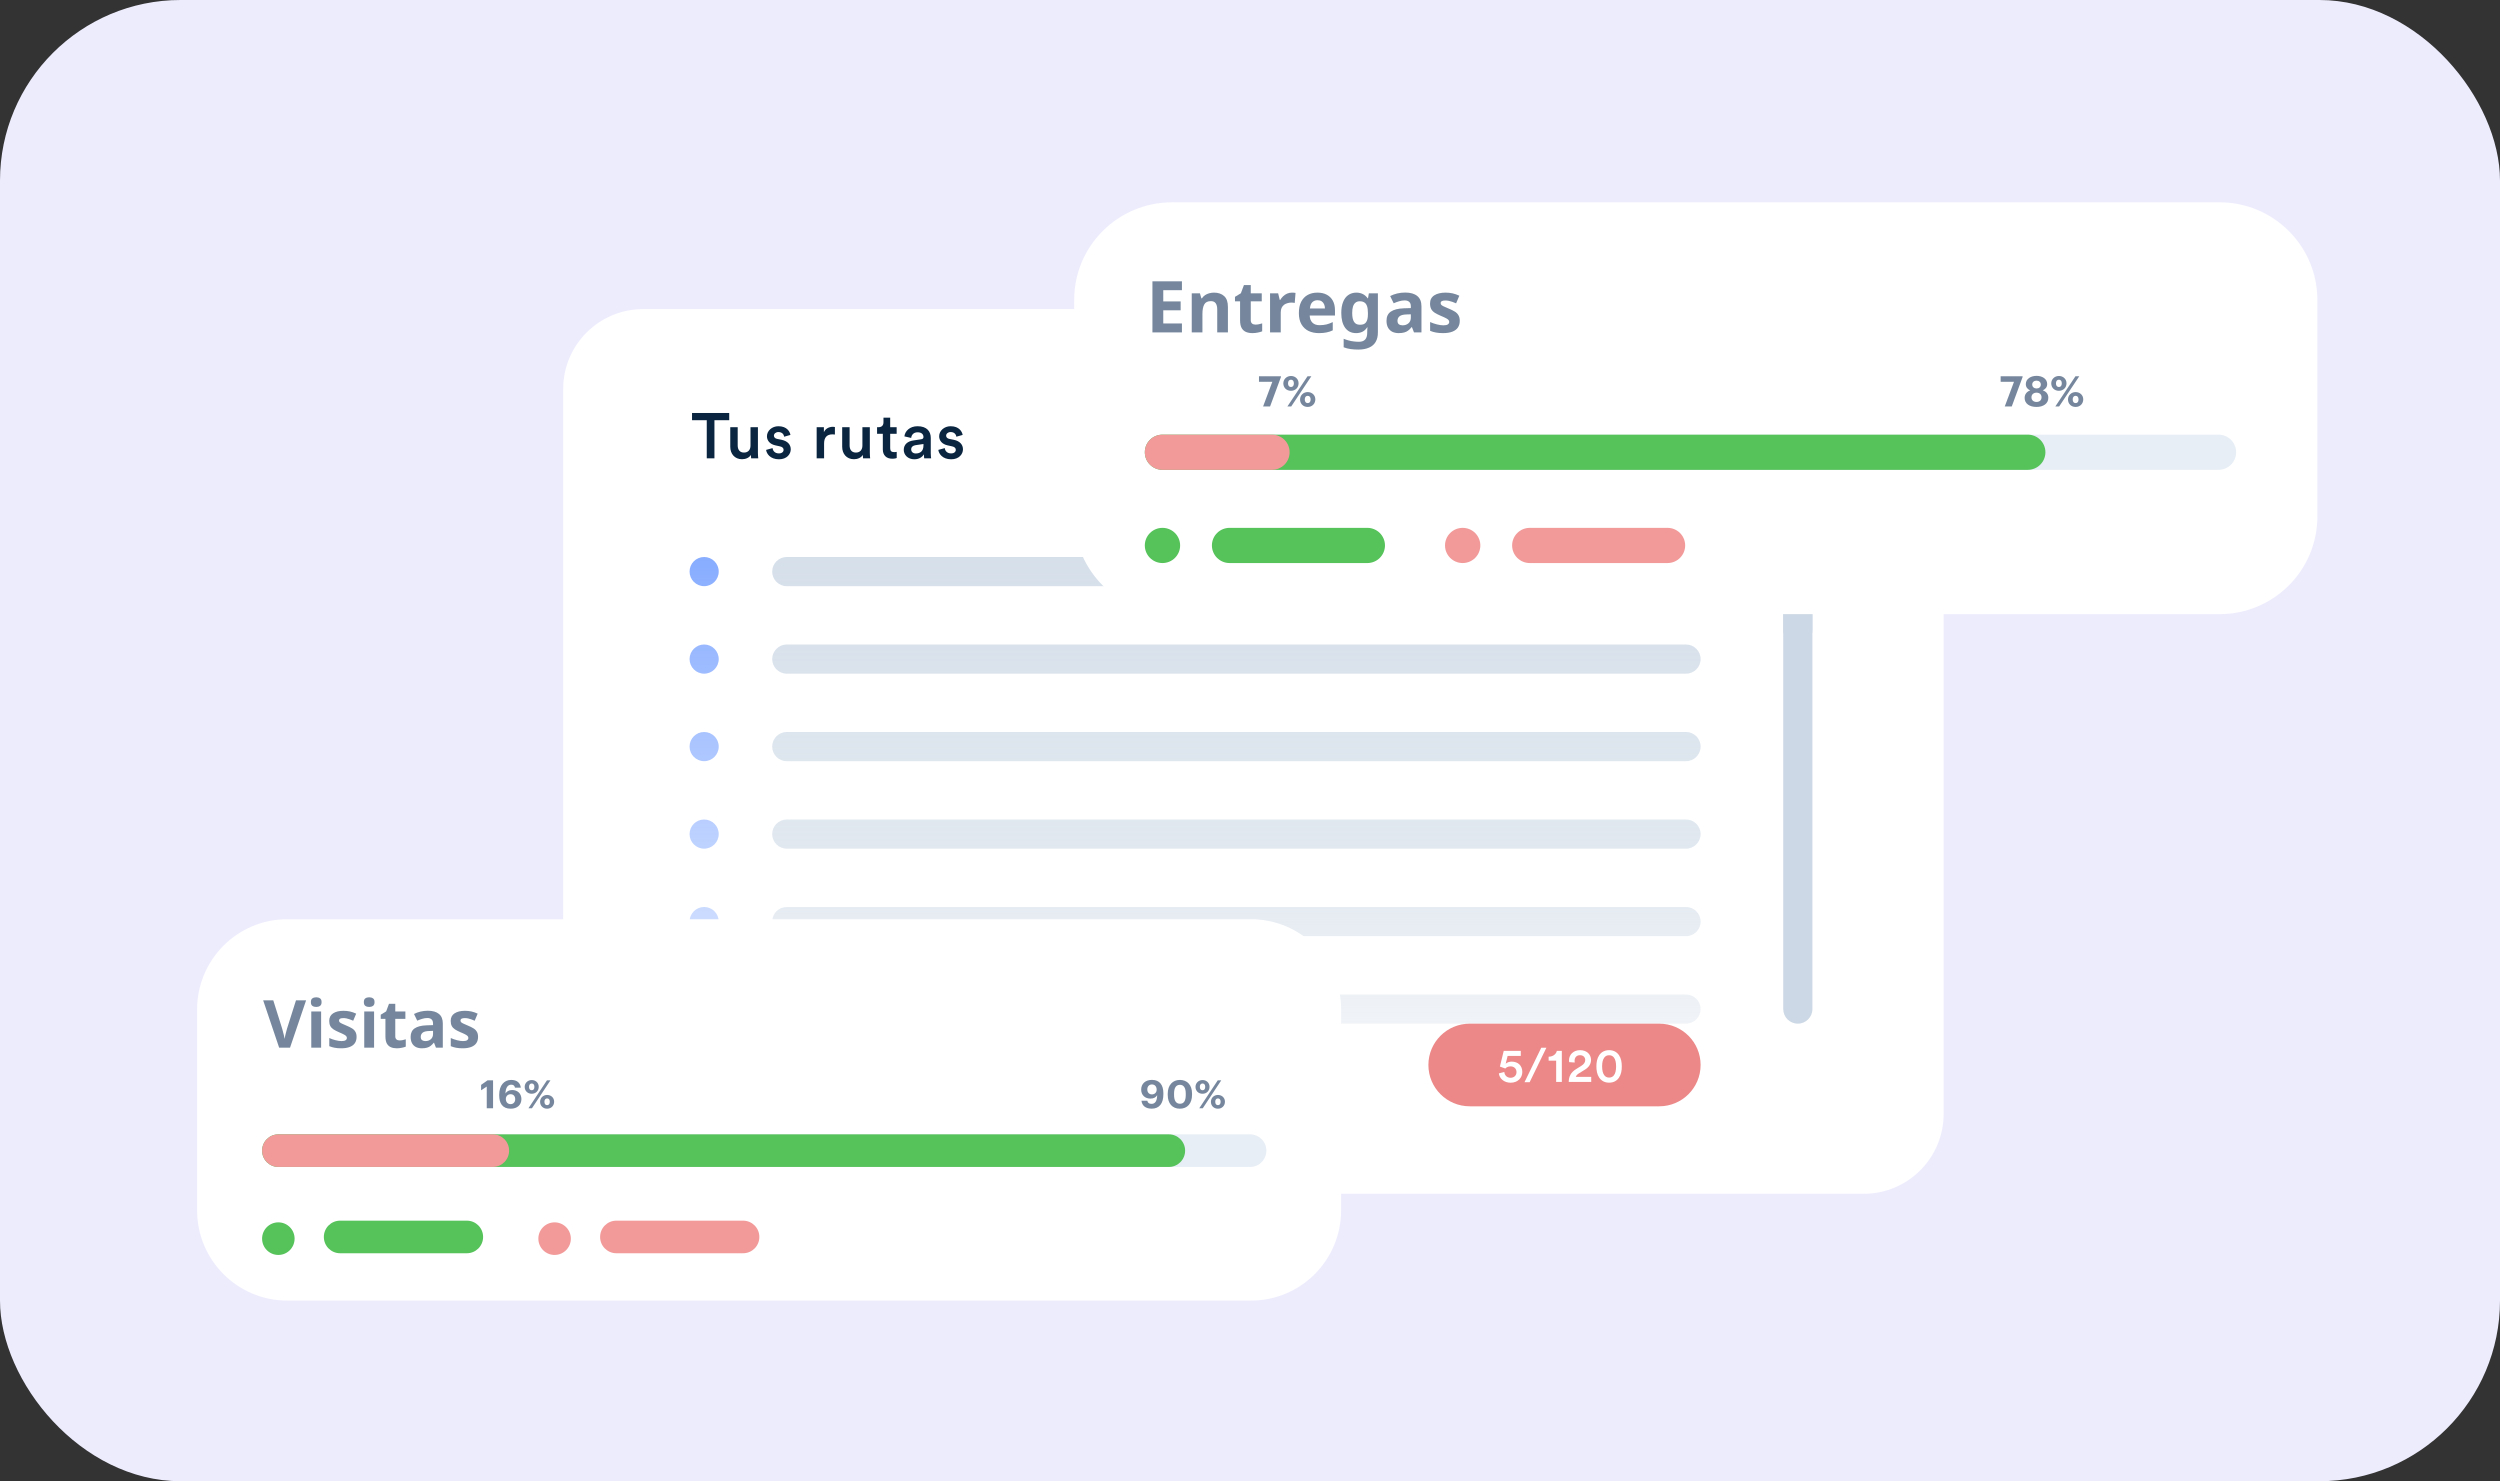 <svg width="346" height="205" viewBox="0 0 346 205" fill="none" xmlns="http://www.w3.org/2000/svg">
<rect x="0" y="0" width="346" height="205" fill="#333333" stroke="none"/>
<rect width="346" height="205" rx="25" fill="#EDECFD"/>
<path d="M77.944 53.843C77.944 47.732 82.902 42.778 89.018 42.778H257.926C264.042 42.778 269 47.732 269 53.843V154.157C269 160.268 264.042 165.222 257.926 165.222H89.018C82.902 165.222 77.944 160.268 77.944 154.157V53.843Z" fill="white"/>
<path d="M100.924 58.157V57.157H95.777V58.157H97.815V63.433H98.878V58.157H100.924Z" fill="#0A2540"/>
<path d="M103.922 62.955C103.922 63.132 103.94 63.336 103.957 63.433H104.941C104.923 63.274 104.896 62.999 104.896 62.645V59.122H103.869V61.672C103.869 62.238 103.559 62.636 102.965 62.636C102.345 62.636 102.097 62.185 102.097 61.654V59.122H101.069V61.84C101.069 62.796 101.672 63.557 102.699 63.557C103.204 63.557 103.709 63.345 103.922 62.955Z" fill="#0A2540"/>
<path d="M106.03 62.265C106.083 62.752 106.562 63.566 107.811 63.566C108.909 63.566 109.441 62.84 109.441 62.185C109.441 61.548 109.016 61.052 108.2 60.875L107.545 60.742C107.279 60.689 107.111 60.521 107.111 60.291C107.111 60.025 107.368 59.795 107.731 59.795C108.307 59.795 108.493 60.193 108.528 60.441L109.396 60.193C109.326 59.768 108.936 58.989 107.731 58.989C106.836 58.989 106.145 59.627 106.145 60.379C106.145 60.972 106.544 61.468 107.306 61.636L107.944 61.778C108.289 61.849 108.449 62.026 108.449 62.256C108.449 62.521 108.227 62.752 107.802 62.752C107.253 62.752 106.96 62.406 106.925 62.017L106.03 62.265Z" fill="#0A2540"/>
<path d="M115.551 59.096C115.507 59.087 115.401 59.069 115.276 59.069C114.71 59.069 114.231 59.343 114.027 59.812V59.122H113.026V63.433H114.054V61.379C114.054 60.574 114.417 60.114 115.214 60.114C115.321 60.114 115.436 60.122 115.551 60.14V59.096Z" fill="#0A2540"/>
<path d="M119.41 62.955C119.41 63.132 119.428 63.336 119.446 63.433H120.429C120.411 63.274 120.385 62.999 120.385 62.645V59.122H119.357V61.672C119.357 62.238 119.047 62.636 118.454 62.636C117.834 62.636 117.586 62.185 117.586 61.654V59.122H116.558V61.84C116.558 62.796 117.16 63.557 118.188 63.557C118.693 63.557 119.198 63.345 119.41 62.955Z" fill="#0A2540"/>
<path d="M123.202 57.803H122.272V58.449C122.272 58.83 122.068 59.122 121.607 59.122H121.386V60.034H122.183V62.203C122.183 63.008 122.679 63.486 123.477 63.486C123.849 63.486 124.043 63.415 124.105 63.389V62.539C124.061 62.548 123.893 62.574 123.751 62.574C123.37 62.574 123.202 62.415 123.202 62.034V60.034H124.097V59.122H123.202V57.803Z" fill="#0A2540"/>
<path d="M125.08 62.265C125.08 62.946 125.638 63.566 126.542 63.566C127.242 63.566 127.667 63.212 127.87 62.884C127.87 63.23 127.906 63.407 127.915 63.433H128.872C128.863 63.389 128.818 63.132 128.818 62.743V60.6C128.818 59.742 128.313 58.989 126.985 58.989C125.922 58.989 125.248 59.653 125.169 60.397L126.108 60.609C126.152 60.175 126.453 59.83 126.993 59.83C127.56 59.83 127.808 60.122 127.808 60.485C127.808 60.636 127.738 60.76 127.49 60.795L126.382 60.963C125.647 61.069 125.08 61.495 125.08 62.265ZM126.737 62.76C126.329 62.76 126.108 62.495 126.108 62.203C126.108 61.849 126.364 61.672 126.683 61.618L127.808 61.45V61.645C127.808 62.486 127.312 62.76 126.737 62.76Z" fill="#0A2540"/>
<path d="M129.864 62.265C129.917 62.752 130.396 63.566 131.645 63.566C132.743 63.566 133.275 62.84 133.275 62.185C133.275 61.548 132.85 61.052 132.035 60.875L131.379 60.742C131.113 60.689 130.945 60.521 130.945 60.291C130.945 60.025 131.202 59.795 131.565 59.795C132.141 59.795 132.327 60.193 132.362 60.441L133.231 60.193C133.16 59.768 132.77 58.989 131.565 58.989C130.67 58.989 129.979 59.627 129.979 60.379C129.979 60.972 130.378 61.468 131.14 61.636L131.778 61.778C132.123 61.849 132.283 62.026 132.283 62.256C132.283 62.521 132.061 62.752 131.636 62.752C131.087 62.752 130.794 62.406 130.759 62.017L129.864 62.265Z" fill="#0A2540"/>
<path d="M106.872 79.108C106.872 77.993 107.776 77.089 108.89 77.089H233.345C234.46 77.089 235.364 77.993 235.364 79.108C235.364 80.222 234.46 81.126 233.345 81.126H108.89C107.776 81.126 106.872 80.222 106.872 79.108Z" fill="url(#paint0_linear_2063_9650)"/>
<path d="M106.872 115.437C106.872 114.322 107.776 113.419 108.89 113.419H233.345C234.46 113.419 235.364 114.322 235.364 115.437C235.364 116.552 234.46 117.455 233.345 117.455H108.89C107.776 117.455 106.872 116.552 106.872 115.437Z" fill="url(#paint1_linear_2063_9650)"/>
<path d="M106.872 91.217C106.872 90.103 107.776 89.199 108.89 89.199H233.345C234.46 89.199 235.364 90.103 235.364 91.217C235.364 92.332 234.46 93.236 233.345 93.236H108.89C107.776 93.236 106.872 92.332 106.872 91.217Z" fill="url(#paint2_linear_2063_9650)"/>
<path d="M106.872 127.547C106.872 126.432 107.776 125.529 108.89 125.529H233.345C234.46 125.529 235.364 126.432 235.364 127.547C235.364 128.662 234.46 129.565 233.345 129.565H108.89C107.776 129.565 106.872 128.662 106.872 127.547Z" fill="url(#paint3_linear_2063_9650)"/>
<path d="M106.872 103.327C106.872 102.213 107.776 101.309 108.89 101.309H233.345C234.46 101.309 235.364 102.213 235.364 103.327C235.364 104.442 234.46 105.346 233.345 105.346H108.89C107.776 105.346 106.872 104.442 106.872 103.327Z" fill="url(#paint4_linear_2063_9650)"/>
<path d="M106.872 139.657C106.872 138.542 107.776 137.639 108.89 137.639H233.345C234.46 137.639 235.364 138.542 235.364 139.657C235.364 140.772 234.46 141.675 233.345 141.675H108.89C107.776 141.675 106.872 140.772 106.872 139.657Z" fill="url(#paint5_linear_2063_9650)"/>
<path d="M99.472 79.108C99.472 80.222 98.569 81.126 97.454 81.126C96.339 81.126 95.436 80.222 95.436 79.108C95.436 77.993 96.339 77.089 97.454 77.089C98.569 77.089 99.472 77.993 99.472 79.108Z" fill="url(#paint6_linear_2063_9650)"/>
<path d="M99.472 91.217C99.472 92.332 98.569 93.236 97.454 93.236C96.339 93.236 95.436 92.332 95.436 91.217C95.436 90.103 96.339 89.199 97.454 89.199C98.569 89.199 99.472 90.103 99.472 91.217Z" fill="url(#paint7_linear_2063_9650)"/>
<path d="M99.472 103.327C99.472 104.442 98.569 105.346 97.454 105.346C96.339 105.346 95.436 104.442 95.436 103.327C95.436 102.213 96.339 101.309 97.454 101.309C98.569 101.309 99.472 102.213 99.472 103.327Z" fill="url(#paint8_linear_2063_9650)"/>
<path d="M99.472 115.437C99.472 116.552 98.569 117.455 97.454 117.455C96.339 117.455 95.436 116.552 95.436 115.437C95.436 114.322 96.339 113.419 97.454 113.419C98.569 113.419 99.472 114.322 99.472 115.437Z" fill="url(#paint9_linear_2063_9650)"/>
<path d="M99.472 127.547C99.472 128.662 98.569 129.565 97.454 129.565C96.339 129.565 95.436 128.662 95.436 127.547C95.436 126.432 96.339 125.529 97.454 125.529C98.569 125.529 99.472 126.432 99.472 127.547Z" fill="url(#paint10_linear_2063_9650)"/>
<path d="M99.472 139.657C99.472 140.772 98.569 141.675 97.454 141.675C96.339 141.675 95.436 140.772 95.436 139.657C95.436 138.542 96.339 137.639 97.454 137.639C98.569 137.639 99.472 138.542 99.472 139.657Z" fill="url(#paint11_linear_2063_9650)"/>
<path d="M246.8 79.106C246.8 77.992 247.703 77.089 248.818 77.089C249.932 77.089 250.836 77.992 250.836 79.106V139.659C250.836 140.772 249.932 141.675 248.818 141.675C247.703 141.675 246.8 140.772 246.8 139.659V79.106Z" fill="#CCD8E5"/>
<path d="M246.8 79.106C246.8 77.992 247.703 77.089 248.818 77.089C249.932 77.089 250.836 77.992 250.836 79.106V87.182C250.836 88.296 249.932 89.199 248.818 89.199C247.703 89.199 246.8 88.296 246.8 87.182V79.106Z" fill="#CCD8E5"/>
<path d="M197.69 147.394C197.69 144.236 200.252 141.675 203.413 141.675H229.64C232.801 141.675 235.363 144.236 235.363 147.394C235.363 150.552 232.801 153.112 229.64 153.112H203.413C200.252 153.112 197.69 150.552 197.69 147.394Z" fill="#EC8888"/>
<path d="M207.446 148.554C207.499 149.231 208.137 149.849 209.067 149.849C210.064 149.849 210.688 149.172 210.688 148.362C210.688 147.459 210.07 146.928 209.213 146.928C208.908 146.928 208.575 147.034 208.389 147.226L208.655 146.138H210.476V145.44H208.117L207.585 147.611L208.336 147.884C208.489 147.711 208.748 147.585 209.054 147.585C209.492 147.585 209.884 147.85 209.884 148.382C209.884 148.86 209.519 149.165 209.067 149.165C208.569 149.165 208.23 148.82 208.197 148.362L207.446 148.554Z" fill="white"/>
<path d="M214.023 145.002H213.312L210.993 149.776H211.704L214.023 145.002Z" fill="white"/>
<path d="M216.156 149.743V145.44H215.465C215.372 145.892 214.947 146.237 214.329 146.25V146.795H215.372V149.743H216.156Z" fill="white"/>
<path d="M217.94 147.054C217.933 146.981 217.92 146.901 217.92 146.835C217.92 146.39 218.166 146.038 218.671 146.038C219.156 146.038 219.395 146.357 219.395 146.709C219.395 147.021 219.229 147.279 218.844 147.519L218.133 147.963C217.382 148.428 217.123 149.006 217.11 149.743H220.226V149.039H218.093C218.153 148.826 218.325 148.674 218.531 148.548L219.369 148.03C219.887 147.711 220.199 147.253 220.199 146.695C220.199 145.958 219.634 145.341 218.684 145.341C217.708 145.341 217.149 146.011 217.149 146.755C217.149 146.841 217.163 146.941 217.169 147.001L217.94 147.054Z" fill="white"/>
<path d="M221.733 147.592C221.733 147.047 221.826 146.629 222.039 146.363C222.185 146.171 222.391 146.045 222.703 146.045C223.015 146.045 223.215 146.171 223.368 146.363C223.574 146.629 223.667 147.047 223.667 147.592C223.667 148.136 223.574 148.554 223.368 148.82C223.215 149.012 223.015 149.138 222.703 149.138C222.391 149.138 222.185 149.012 222.039 148.82C221.833 148.554 221.733 148.136 221.733 147.592ZM220.942 147.592C220.942 148.162 221.036 148.7 221.328 149.138C221.607 149.557 222.059 149.842 222.703 149.842C223.348 149.842 223.793 149.557 224.072 149.138C224.364 148.7 224.457 148.162 224.457 147.592C224.457 147.021 224.364 146.483 224.072 146.045C223.793 145.626 223.348 145.341 222.703 145.341C222.059 145.341 221.607 145.626 221.328 146.045C221.036 146.483 220.942 147.021 220.942 147.592Z" fill="white"/>
<path d="M148.667 41.504C148.667 34.046 154.732 28 162.215 28H307.174C314.656 28 320.722 34.046 320.722 41.504V71.496C320.722 78.954 314.656 85 307.174 85H162.215C154.732 85 148.667 78.954 148.667 71.496V41.504Z" fill="white"/>
<path d="M167.729 75.49C167.729 74.145 168.824 73.055 170.173 73.055H189.236C190.586 73.055 191.68 74.145 191.68 75.49C191.68 76.836 190.586 77.926 189.236 77.926H170.173C168.824 77.926 167.729 76.836 167.729 75.49Z" fill="#55C25A"/>
<path d="M209.277 75.49C209.277 74.145 210.371 73.055 211.721 73.055H230.784C232.134 73.055 233.228 74.145 233.228 75.49C233.228 76.836 232.134 77.926 230.784 77.926H211.721C210.371 77.926 209.277 76.836 209.277 75.49Z" fill="#F29A9A"/>
<path d="M158.442 62.59C158.442 61.244 159.537 60.154 160.886 60.154H307.036C308.386 60.154 309.48 61.244 309.48 62.59C309.48 63.935 308.386 65.026 307.036 65.026H160.886C159.537 65.026 158.442 63.935 158.442 62.59Z" fill="#E7EEF5"/>
<path d="M158.442 62.59C158.442 61.244 159.537 60.154 160.886 60.154H280.641C281.991 60.154 283.085 61.244 283.085 62.59C283.085 63.935 281.991 65.026 280.641 65.026H160.886C159.537 65.026 158.442 63.935 158.442 62.59Z" fill="#55C25A"/>
<path d="M158.442 62.59C158.442 61.244 159.537 60.154 160.886 60.154H176.039C177.389 60.154 178.483 61.244 178.483 62.59C178.483 63.935 177.389 65.026 176.039 65.026H160.886C159.537 65.026 158.442 63.935 158.442 62.59Z" fill="#F29A9A"/>
<path d="M277.458 56.256H278.426L279.927 52.182V52.076H276.889V52.842H278.737L277.458 56.256Z" fill="#76879D"/>
<path d="M281.852 56.321C282.784 56.321 283.488 55.871 283.488 55.052C283.488 54.555 283.212 54.193 282.72 54.023C283.089 53.859 283.33 53.573 283.33 53.152C283.33 52.439 282.661 52.018 281.857 52.018C281.071 52.018 280.373 52.433 280.373 53.158C280.373 53.579 280.602 53.871 280.983 54.029C280.502 54.199 280.209 54.567 280.209 55.075C280.209 55.894 280.925 56.321 281.852 56.321ZM281.852 55.631C281.464 55.631 281.154 55.403 281.154 54.988C281.154 54.573 281.47 54.345 281.857 54.345C282.25 54.345 282.55 54.573 282.55 54.982C282.55 55.397 282.25 55.631 281.852 55.631ZM281.863 53.766C281.535 53.766 281.259 53.561 281.259 53.222C281.259 52.883 281.523 52.679 281.857 52.679C282.192 52.679 282.45 52.895 282.45 53.216C282.45 53.561 282.203 53.766 281.863 53.766Z" fill="#76879D"/>
<path d="M284.954 53.561C284.702 53.561 284.544 53.386 284.544 53.053C284.544 52.737 284.702 52.55 284.954 52.55C285.206 52.55 285.353 52.743 285.353 53.053C285.353 53.374 285.206 53.561 284.954 53.561ZM284.948 54.087C285.564 54.087 286.004 53.643 286.004 53.047C286.004 52.456 285.541 52.035 284.954 52.035C284.362 52.035 283.893 52.474 283.893 53.059C283.893 53.649 284.327 54.087 284.948 54.087ZM284.456 56.256H284.984L287.77 52.076H287.242L284.456 56.256ZM287.265 55.789C287.019 55.789 286.861 55.613 286.861 55.286C286.861 54.964 287.019 54.783 287.265 54.783C287.523 54.783 287.67 54.97 287.67 55.286C287.67 55.602 287.523 55.789 287.265 55.789ZM287.265 56.321C287.881 56.321 288.321 55.871 288.321 55.274C288.321 54.684 287.858 54.263 287.265 54.263C286.679 54.263 286.21 54.701 286.21 55.292C286.21 55.876 286.644 56.321 287.265 56.321Z" fill="#76879D"/>
<path d="M174.811 56.256H175.779L177.281 52.182V52.076H174.242V52.842H176.09L174.811 56.256Z" fill="#76879D"/>
<path d="M178.674 53.561C178.422 53.561 178.263 53.386 178.263 53.053C178.263 52.737 178.422 52.55 178.674 52.55C178.926 52.55 179.073 52.743 179.073 53.053C179.073 53.374 178.926 53.561 178.674 53.561ZM178.668 54.087C179.284 54.087 179.724 53.643 179.724 53.047C179.724 52.456 179.261 52.035 178.674 52.035C178.082 52.035 177.612 52.474 177.612 53.059C177.612 53.649 178.046 54.087 178.668 54.087ZM178.175 56.256H178.703L181.489 52.076H180.962L178.175 56.256ZM180.985 55.789C180.739 55.789 180.58 55.613 180.58 55.286C180.58 54.964 180.739 54.783 180.985 54.783C181.243 54.783 181.39 54.97 181.39 55.286C181.39 55.602 181.243 55.789 180.985 55.789ZM180.985 56.321C181.601 56.321 182.041 55.87 182.041 55.274C182.041 54.684 181.577 54.263 180.985 54.263C180.398 54.263 179.929 54.701 179.929 55.292C179.929 55.876 180.363 56.321 180.985 56.321Z" fill="#76879D"/>
<path d="M163.33 75.49C163.33 76.836 162.236 77.926 160.886 77.926C159.537 77.926 158.442 76.836 158.442 75.49C158.442 74.145 159.537 73.055 160.886 73.055C162.236 73.055 163.33 74.145 163.33 75.49Z" fill="#55C25A"/>
<path d="M204.878 75.49C204.878 76.836 203.784 77.926 202.434 77.926C201.084 77.926 199.99 76.836 199.99 75.49C199.99 74.145 201.084 73.055 202.434 73.055C203.784 73.055 204.878 74.145 204.878 75.49Z" fill="#F29A9A"/>
<path d="M163.58 46.005H159.496V38.934H163.58V40.162H160.996V41.717H163.401V42.945H160.996V44.767H163.58V46.005Z" fill="#76879D"/>
<path d="M168.017 40.499C168.599 40.499 169.066 40.657 169.417 40.974C169.769 41.285 169.944 41.786 169.944 42.48V46.005H168.464V42.846C168.464 42.456 168.394 42.166 168.255 41.974C168.116 41.776 167.894 41.677 167.589 41.677C167.139 41.677 166.831 41.833 166.665 42.143C166.5 42.447 166.417 42.886 166.417 43.46V46.005H164.937V40.598H166.069L166.268 41.291H166.347C166.467 41.106 166.612 40.958 166.785 40.846C166.957 40.727 167.149 40.641 167.361 40.588C167.573 40.529 167.791 40.499 168.017 40.499Z" fill="#76879D"/>
<path d="M173.752 44.925C173.917 44.925 174.076 44.909 174.228 44.876C174.381 44.843 174.533 44.803 174.686 44.757V45.856C174.527 45.922 174.328 45.978 174.089 46.025C173.858 46.077 173.603 46.104 173.324 46.104C173 46.104 172.708 46.051 172.45 45.945C172.198 45.84 171.996 45.658 171.844 45.401C171.698 45.137 171.625 44.774 171.625 44.312V41.707H170.92V41.083L171.735 40.588L172.162 39.449H173.106V40.598H174.626V41.707H173.106V44.312C173.106 44.516 173.165 44.671 173.285 44.777C173.404 44.876 173.559 44.925 173.752 44.925Z" fill="#76879D"/>
<path d="M178.805 40.499C178.878 40.499 178.964 40.502 179.063 40.509C179.162 40.516 179.242 40.525 179.301 40.539L179.192 41.925C179.146 41.912 179.076 41.902 178.984 41.895C178.897 41.882 178.821 41.875 178.755 41.875C178.563 41.875 178.377 41.902 178.199 41.955C178.02 42.001 177.858 42.077 177.712 42.182C177.573 42.288 177.46 42.43 177.374 42.608C177.294 42.78 177.255 42.994 177.255 43.252V46.005H175.774V40.598H176.897L177.116 41.509H177.185C177.291 41.324 177.424 41.156 177.583 41.004C177.742 40.852 177.924 40.73 178.129 40.638C178.341 40.545 178.566 40.499 178.805 40.499Z" fill="#76879D"/>
<path d="M182.328 40.499C182.831 40.499 183.261 40.595 183.619 40.786C183.983 40.978 184.265 41.255 184.464 41.618C184.662 41.981 184.762 42.427 184.762 42.955V43.668H181.264C181.278 44.084 181.4 44.41 181.632 44.648C181.87 44.886 182.198 45.005 182.616 45.005C182.967 45.005 183.285 44.972 183.569 44.906C183.854 44.833 184.149 44.724 184.454 44.579V45.718C184.189 45.85 183.907 45.945 183.609 46.005C183.318 46.071 182.963 46.104 182.546 46.104C182.003 46.104 181.523 46.005 181.105 45.807C180.688 45.602 180.36 45.295 180.122 44.886C179.883 44.477 179.764 43.962 179.764 43.341C179.764 42.707 179.87 42.182 180.082 41.767C180.301 41.344 180.602 41.027 180.986 40.816C181.37 40.605 181.817 40.499 182.328 40.499ZM182.337 41.549C182.053 41.549 181.814 41.641 181.622 41.826C181.437 42.011 181.327 42.298 181.294 42.687H183.371C183.371 42.47 183.331 42.275 183.252 42.103C183.179 41.931 183.066 41.796 182.914 41.697C182.761 41.598 182.569 41.549 182.337 41.549Z" fill="#76879D"/>
<path d="M187.721 40.499C188.052 40.499 188.35 40.565 188.615 40.697C188.88 40.829 189.105 41.027 189.291 41.291H189.33L189.449 40.598H190.701V46.015C190.701 46.53 190.599 46.962 190.393 47.312C190.195 47.662 189.893 47.926 189.489 48.104C189.085 48.289 188.585 48.382 187.989 48.382C187.605 48.382 187.247 48.358 186.916 48.312C186.591 48.266 186.273 48.183 185.962 48.065V46.886C186.187 46.979 186.413 47.054 186.638 47.114C186.87 47.18 187.105 47.226 187.343 47.253C187.588 47.286 187.833 47.302 188.078 47.302C188.463 47.302 188.747 47.2 188.933 46.995C189.125 46.79 189.221 46.483 189.221 46.074V45.965C189.221 45.853 189.224 45.737 189.231 45.619C189.244 45.5 189.254 45.394 189.261 45.302H189.221C189.035 45.586 188.814 45.79 188.555 45.916C188.297 46.041 188.006 46.104 187.681 46.104C187.038 46.104 186.535 45.86 186.171 45.371C185.813 44.876 185.634 44.189 185.634 43.311C185.634 42.717 185.717 42.212 185.883 41.796C186.048 41.374 186.287 41.053 186.598 40.836C186.916 40.611 187.29 40.499 187.721 40.499ZM188.188 41.697C187.956 41.697 187.76 41.76 187.601 41.885C187.449 42.004 187.333 42.186 187.254 42.43C187.181 42.668 187.144 42.968 187.144 43.331C187.144 43.873 187.231 44.279 187.403 44.549C187.575 44.813 187.843 44.945 188.208 44.945C188.4 44.945 188.565 44.922 188.704 44.876C188.843 44.823 188.956 44.741 189.042 44.628C189.135 44.51 189.204 44.358 189.251 44.173C189.297 43.988 189.32 43.764 189.32 43.499V43.321C189.32 42.932 189.281 42.618 189.201 42.38C189.122 42.143 188.999 41.971 188.833 41.865C188.668 41.753 188.453 41.697 188.188 41.697Z" fill="#76879D"/>
<path d="M194.475 40.489C195.204 40.489 195.76 40.648 196.144 40.964C196.535 41.275 196.73 41.753 196.73 42.4V46.005H195.697L195.409 45.272H195.369C195.217 45.464 195.058 45.622 194.892 45.747C194.733 45.873 194.548 45.962 194.336 46.015C194.131 46.074 193.876 46.104 193.571 46.104C193.253 46.104 192.965 46.044 192.706 45.926C192.455 45.8 192.256 45.612 192.11 45.361C191.965 45.104 191.892 44.78 191.892 44.391C191.892 43.816 192.094 43.394 192.498 43.123C192.902 42.846 193.508 42.694 194.316 42.668L195.26 42.638V42.4C195.26 42.116 195.184 41.908 195.031 41.776C194.886 41.644 194.68 41.578 194.415 41.578C194.15 41.578 193.892 41.618 193.64 41.697C193.389 41.77 193.137 41.862 192.885 41.974L192.398 40.974C192.69 40.822 193.011 40.704 193.362 40.618C193.72 40.532 194.091 40.489 194.475 40.489ZM194.684 43.519C194.207 43.532 193.876 43.618 193.69 43.777C193.505 43.935 193.412 44.143 193.412 44.401C193.412 44.625 193.478 44.787 193.611 44.886C193.743 44.978 193.915 45.025 194.127 45.025C194.445 45.025 194.713 44.932 194.932 44.747C195.151 44.556 195.26 44.288 195.26 43.945V43.499L194.684 43.519Z" fill="#76879D"/>
<path d="M202.031 44.401C202.031 44.764 201.945 45.074 201.773 45.331C201.601 45.582 201.342 45.774 200.998 45.906C200.653 46.038 200.226 46.104 199.716 46.104C199.339 46.104 199.014 46.077 198.742 46.025C198.471 45.978 198.199 45.899 197.928 45.787V44.569C198.219 44.701 198.534 44.81 198.872 44.896C199.209 44.982 199.507 45.025 199.766 45.025C200.057 45.025 200.263 44.982 200.382 44.896C200.508 44.81 200.571 44.698 200.571 44.559C200.571 44.467 200.544 44.384 200.491 44.312C200.445 44.239 200.339 44.156 200.173 44.064C200.008 43.971 199.749 43.853 199.398 43.707C199.06 43.562 198.782 43.42 198.564 43.282C198.345 43.136 198.183 42.965 198.077 42.767C197.971 42.562 197.918 42.308 197.918 42.004C197.918 41.502 198.113 41.126 198.504 40.875C198.895 40.624 199.415 40.499 200.064 40.499C200.402 40.499 200.723 40.532 201.028 40.598C201.332 40.664 201.647 40.773 201.971 40.925L201.524 41.984C201.345 41.905 201.173 41.836 201.008 41.776C200.842 41.717 200.68 41.671 200.521 41.638C200.369 41.605 200.21 41.588 200.044 41.588C199.825 41.588 199.66 41.618 199.547 41.677C199.441 41.737 199.388 41.826 199.388 41.945C199.388 42.031 199.415 42.11 199.468 42.182C199.527 42.248 199.637 42.321 199.796 42.4C199.961 42.48 200.203 42.585 200.521 42.717C200.832 42.843 201.1 42.975 201.326 43.113C201.551 43.245 201.723 43.414 201.842 43.618C201.968 43.816 202.031 44.077 202.031 44.401Z" fill="#76879D"/>
<path d="M27.278 139.726C27.278 132.82 32.86 127.222 39.746 127.222H173.143C180.029 127.222 185.611 132.82 185.611 139.726V167.497C185.611 174.402 180.029 180 173.143 180H39.746C32.86 180 27.278 174.402 27.278 167.497V139.726Z" fill="white"/>
<path d="M44.82 171.195C44.82 169.949 45.827 168.939 47.069 168.939H64.612C65.854 168.939 66.861 169.949 66.861 171.195C66.861 172.44 65.854 173.45 64.612 173.45H47.069C45.827 173.45 44.82 172.44 44.82 171.195Z" fill="#55C25A"/>
<path d="M83.054 171.195C83.054 169.949 84.061 168.939 85.303 168.939H102.846C104.088 168.939 105.095 169.949 105.095 171.195C105.095 172.44 104.088 173.45 102.846 173.45H85.303C84.061 173.45 83.054 172.44 83.054 171.195Z" fill="#F29A9A"/>
<path d="M36.274 159.25C36.274 158.004 37.281 156.994 38.523 156.994H173.017C174.259 156.994 175.266 158.004 175.266 159.25C175.266 160.495 174.259 161.505 173.017 161.505H38.523C37.281 161.505 36.274 160.495 36.274 159.25Z" fill="#E7EEF5"/>
<path d="M36.274 159.25C36.274 158.004 37.281 156.994 38.523 156.994H161.771C163.013 156.994 164.02 158.004 164.02 159.25C164.02 160.495 163.013 161.505 161.771 161.505H38.523C37.281 161.505 36.274 160.495 36.274 159.25Z" fill="#55C25A"/>
<path d="M36.274 159.25C36.274 158.004 37.281 156.994 38.523 156.994H68.211C69.453 156.994 70.46 158.004 70.46 159.25C70.46 160.495 69.453 161.505 68.211 161.505H38.523C37.281 161.505 36.274 160.495 36.274 159.25Z" fill="#F29A9A"/>
<path d="M159.396 153.44C160.432 153.44 161.01 152.731 161.01 151.464V151.291C161.01 150.176 160.497 149.456 159.434 149.456C158.511 149.456 157.939 149.997 157.939 150.798C157.939 151.583 158.484 152.048 159.229 152.048C159.693 152.048 159.974 151.859 160.152 151.578C160.136 152.368 159.882 152.774 159.369 152.774C159.002 152.774 158.846 152.606 158.792 152.341H157.977C158.063 153.039 158.559 153.44 159.396 153.44ZM159.423 151.464C159.034 151.464 158.786 151.182 158.786 150.776C158.786 150.37 159.04 150.089 159.423 150.089C159.817 150.089 160.082 150.365 160.082 150.814C160.082 151.193 159.817 151.464 159.423 151.464Z" fill="#76879D"/>
<path d="M163.315 152.758C162.776 152.758 162.49 152.352 162.49 151.54V151.356C162.49 150.554 162.765 150.138 163.305 150.138C163.839 150.138 164.109 150.576 164.109 151.356V151.529C164.109 152.341 163.861 152.758 163.315 152.758ZM163.294 153.445C164.336 153.445 164.978 152.709 164.978 151.523V151.345C164.978 150.143 164.292 149.461 163.299 149.461C162.306 149.461 161.615 150.17 161.615 151.361V151.545C161.615 152.731 162.268 153.445 163.294 153.445Z" fill="#76879D"/>
<path d="M166.434 150.89C166.202 150.89 166.057 150.728 166.057 150.419C166.057 150.127 166.202 149.954 166.434 149.954C166.667 149.954 166.802 150.132 166.802 150.419C166.802 150.717 166.667 150.89 166.434 150.89ZM166.429 151.377C166.996 151.377 167.401 150.966 167.401 150.414C167.401 149.867 166.974 149.477 166.434 149.477C165.889 149.477 165.457 149.883 165.457 150.425C165.457 150.971 165.857 151.377 166.429 151.377ZM165.976 153.386H166.461L169.025 149.515H168.54L165.976 153.386ZM168.561 152.952C168.334 152.952 168.189 152.79 168.189 152.487C168.189 152.189 168.334 152.021 168.561 152.021C168.799 152.021 168.934 152.195 168.934 152.487C168.934 152.779 168.799 152.952 168.561 152.952ZM168.561 153.445C169.128 153.445 169.533 153.028 169.533 152.476C169.533 151.929 169.106 151.54 168.561 151.54C168.021 151.54 167.59 151.946 167.59 152.492C167.59 153.034 167.989 153.445 168.561 153.445Z" fill="#76879D"/>
<path d="M67.367 153.386H68.241V149.515H67.475L66.584 150.148V150.896L67.367 150.381V153.386Z" fill="#76879D"/>
<path d="M70.678 153.445C71.596 153.445 72.163 152.909 72.163 152.113C72.163 151.334 71.617 150.858 70.889 150.858C70.424 150.858 70.133 151.052 69.955 151.339C69.977 150.544 70.273 150.121 70.754 150.121C71.088 150.121 71.218 150.278 71.272 150.533H72.082C71.995 149.824 71.51 149.461 70.743 149.461C69.798 149.461 69.091 150.192 69.091 151.502V151.599C69.091 152.655 69.512 153.445 70.678 153.445ZM70.667 152.812C70.279 152.812 70.009 152.541 70.009 152.097C70.009 151.713 70.279 151.437 70.667 151.437C71.061 151.437 71.304 151.718 71.304 152.124C71.304 152.53 71.051 152.812 70.667 152.812Z" fill="#76879D"/>
<path d="M73.594 150.89C73.362 150.89 73.216 150.728 73.216 150.419C73.216 150.127 73.362 149.954 73.594 149.954C73.826 149.954 73.961 150.132 73.961 150.419C73.961 150.717 73.826 150.89 73.594 150.89ZM73.589 151.377C74.156 151.377 74.561 150.966 74.561 150.414C74.561 149.867 74.134 149.477 73.594 149.477C73.049 149.477 72.617 149.883 72.617 150.425C72.617 150.971 73.017 151.377 73.589 151.377ZM73.135 153.386H73.621L76.185 149.515H75.699L73.135 153.386ZM75.721 152.952C75.494 152.952 75.349 152.79 75.349 152.487C75.349 152.189 75.494 152.021 75.721 152.021C75.959 152.021 76.094 152.195 76.094 152.487C76.094 152.779 75.959 152.952 75.721 152.952ZM75.721 153.445C76.288 153.445 76.693 153.028 76.693 152.476C76.693 151.929 76.266 151.54 75.721 151.54C75.181 151.54 74.749 151.946 74.749 152.492C74.749 153.034 75.149 153.445 75.721 153.445Z" fill="#76879D"/>
<path d="M40.772 171.429C40.772 172.675 39.765 173.685 38.523 173.685C37.281 173.685 36.274 172.675 36.274 171.429C36.274 170.184 37.281 169.174 38.523 169.174C39.765 169.174 40.772 170.184 40.772 171.429Z" fill="#55C25A"/>
<path d="M79.006 171.429C79.006 172.675 77.999 173.685 76.757 173.685C75.515 173.685 74.508 172.675 74.508 171.429C74.508 170.184 75.515 169.174 76.757 169.174C77.999 169.174 79.006 170.184 79.006 171.429Z" fill="#F29A9A"/>
<path d="M42.364 138.446L40.142 144.993H38.633L36.421 138.446H37.82L39.045 142.343C39.069 142.41 39.103 142.536 39.145 142.719C39.194 142.896 39.243 143.086 39.292 143.287C39.341 143.483 39.374 143.648 39.392 143.783C39.411 143.648 39.441 143.483 39.484 143.287C39.533 143.086 39.581 142.896 39.63 142.719C39.679 142.536 39.712 142.41 39.731 142.343L40.965 138.446H42.364Z" fill="#76879D"/>
<path d="M44.443 139.987V144.993H43.081V139.987H44.443ZM43.766 138.024C43.968 138.024 44.141 138.073 44.288 138.171C44.434 138.263 44.507 138.437 44.507 138.694C44.507 138.944 44.434 139.119 44.288 139.216C44.141 139.314 43.968 139.363 43.766 139.363C43.559 139.363 43.382 139.314 43.236 139.216C43.096 139.119 43.026 138.944 43.026 138.694C43.026 138.437 43.096 138.263 43.236 138.171C43.382 138.073 43.559 138.024 43.766 138.024Z" fill="#76879D"/>
<path d="M49.35 143.508C49.35 143.844 49.271 144.131 49.112 144.369C48.954 144.602 48.716 144.779 48.399 144.901C48.082 145.024 47.689 145.085 47.22 145.085C46.872 145.085 46.574 145.06 46.324 145.011C46.074 144.968 45.824 144.895 45.574 144.791V143.663C45.842 143.786 46.132 143.887 46.442 143.966C46.753 144.045 47.028 144.085 47.265 144.085C47.533 144.085 47.722 144.045 47.832 143.966C47.948 143.887 48.006 143.783 48.006 143.654C48.006 143.569 47.981 143.492 47.933 143.425C47.89 143.358 47.793 143.281 47.64 143.196C47.488 143.11 47.25 143 46.927 142.866C46.616 142.731 46.36 142.6 46.159 142.471C45.958 142.337 45.809 142.178 45.711 141.995C45.614 141.805 45.565 141.57 45.565 141.289C45.565 140.824 45.745 140.476 46.104 140.243C46.464 140.011 46.942 139.895 47.54 139.895C47.85 139.895 48.146 139.925 48.426 139.987C48.707 140.048 48.996 140.149 49.295 140.289L48.884 141.27C48.719 141.197 48.561 141.133 48.408 141.078C48.256 141.023 48.106 140.98 47.96 140.949C47.82 140.919 47.674 140.904 47.521 140.904C47.32 140.904 47.168 140.931 47.064 140.986C46.967 141.041 46.918 141.124 46.918 141.234C46.918 141.313 46.942 141.386 46.991 141.454C47.046 141.515 47.147 141.582 47.293 141.655C47.445 141.729 47.668 141.827 47.96 141.949C48.247 142.065 48.493 142.187 48.701 142.316C48.908 142.438 49.066 142.594 49.176 142.783C49.292 142.967 49.35 143.208 49.35 143.508Z" fill="#76879D"/>
<path d="M51.773 139.987V144.993H50.411V139.987H51.773ZM51.097 138.024C51.298 138.024 51.472 138.073 51.618 138.171C51.764 138.263 51.837 138.437 51.837 138.694C51.837 138.944 51.764 139.119 51.618 139.216C51.472 139.314 51.298 139.363 51.097 139.363C50.89 139.363 50.713 139.314 50.567 139.216C50.426 139.119 50.356 138.944 50.356 138.694C50.356 138.437 50.426 138.263 50.567 138.171C50.713 138.073 50.89 138.024 51.097 138.024Z" fill="#76879D"/>
<path d="M55.3 143.994C55.452 143.994 55.599 143.978 55.739 143.948C55.879 143.917 56.019 143.88 56.159 143.838V144.855C56.013 144.917 55.83 144.968 55.611 145.011C55.397 145.06 55.163 145.085 54.907 145.085C54.608 145.085 54.34 145.036 54.102 144.938C53.87 144.84 53.685 144.672 53.544 144.434C53.41 144.189 53.343 143.853 53.343 143.425V141.014H52.694V140.436L53.444 139.977L53.837 138.923H54.706V139.987H56.105V141.014H54.706V143.425C54.706 143.615 54.76 143.758 54.87 143.856C54.98 143.948 55.123 143.994 55.3 143.994Z" fill="#76879D"/>
<path d="M59.209 139.886C59.88 139.886 60.392 140.032 60.745 140.326C61.105 140.613 61.285 141.056 61.285 141.655V144.993H60.334L60.069 144.314H60.032C59.892 144.492 59.746 144.638 59.593 144.755C59.447 144.871 59.276 144.953 59.081 145.002C58.892 145.057 58.658 145.085 58.377 145.085C58.085 145.085 57.82 145.03 57.582 144.92C57.35 144.803 57.167 144.629 57.033 144.397C56.899 144.159 56.832 143.859 56.832 143.498C56.832 142.967 57.018 142.575 57.39 142.325C57.762 142.068 58.319 141.927 59.063 141.903L59.932 141.875V141.655C59.932 141.393 59.862 141.2 59.721 141.078C59.587 140.955 59.398 140.894 59.154 140.894C58.911 140.894 58.673 140.931 58.441 141.004C58.21 141.072 57.978 141.157 57.746 141.261L57.298 140.335C57.567 140.194 57.862 140.084 58.185 140.005C58.514 139.925 58.856 139.886 59.209 139.886ZM59.401 142.691C58.962 142.704 58.658 142.783 58.487 142.93C58.316 143.077 58.231 143.269 58.231 143.508C58.231 143.715 58.292 143.865 58.414 143.957C58.536 144.042 58.694 144.085 58.889 144.085C59.182 144.085 59.429 144 59.63 143.828C59.831 143.651 59.932 143.404 59.932 143.086V142.673L59.401 142.691Z" fill="#76879D"/>
<path d="M66.163 143.508C66.163 143.844 66.084 144.131 65.925 144.369C65.767 144.602 65.529 144.779 65.212 144.901C64.895 145.024 64.502 145.085 64.032 145.085C63.685 145.085 63.386 145.06 63.136 145.011C62.887 144.968 62.637 144.895 62.387 144.791V143.663C62.655 143.786 62.944 143.887 63.255 143.966C63.566 144.045 63.84 144.085 64.078 144.085C64.346 144.085 64.535 144.045 64.645 143.966C64.761 143.887 64.819 143.783 64.819 143.654C64.819 143.569 64.794 143.492 64.746 143.425C64.703 143.358 64.606 143.281 64.453 143.196C64.301 143.11 64.063 143 63.74 142.866C63.429 142.731 63.173 142.6 62.972 142.471C62.771 142.337 62.621 142.178 62.524 141.995C62.426 141.805 62.378 141.57 62.378 141.289C62.378 140.824 62.557 140.476 62.917 140.243C63.277 140.011 63.755 139.895 64.353 139.895C64.663 139.895 64.959 139.925 65.239 139.987C65.52 140.048 65.809 140.149 66.108 140.289L65.697 141.27C65.532 141.197 65.374 141.133 65.221 141.078C65.069 141.023 64.919 140.98 64.773 140.949C64.633 140.919 64.487 140.904 64.334 140.904C64.133 140.904 63.981 140.931 63.877 140.986C63.779 141.041 63.731 141.124 63.731 141.234C63.731 141.313 63.755 141.386 63.804 141.454C63.859 141.515 63.959 141.582 64.106 141.655C64.258 141.729 64.481 141.827 64.773 141.949C65.06 142.065 65.306 142.187 65.514 142.316C65.721 142.438 65.879 142.594 65.989 142.783C66.105 142.967 66.163 143.208 66.163 143.508Z" fill="#76879D"/>
<defs>
<linearGradient id="paint0_linear_2063_9650" x1="173.472" y1="42.778" x2="173.472" y2="165.222" gradientUnits="userSpaceOnUse">
<stop stop-color="#CCD8E5"/>
<stop offset="0.625" stop-color="#CCD8E5" stop-opacity="0.578"/>
<stop offset="1" stop-color="#CCD8E5" stop-opacity="0"/>
</linearGradient>
<linearGradient id="paint1_linear_2063_9650" x1="173.472" y1="42.778" x2="173.472" y2="165.222" gradientUnits="userSpaceOnUse">
<stop stop-color="#CCD8E5"/>
<stop offset="0.625" stop-color="#CCD8E5" stop-opacity="0.578"/>
<stop offset="1" stop-color="#CCD8E5" stop-opacity="0"/>
</linearGradient>
<linearGradient id="paint2_linear_2063_9650" x1="173.472" y1="42.778" x2="173.472" y2="165.222" gradientUnits="userSpaceOnUse">
<stop stop-color="#CCD8E5"/>
<stop offset="0.625" stop-color="#CCD8E5" stop-opacity="0.578"/>
<stop offset="1" stop-color="#CCD8E5" stop-opacity="0"/>
</linearGradient>
<linearGradient id="paint3_linear_2063_9650" x1="173.472" y1="42.778" x2="173.472" y2="165.222" gradientUnits="userSpaceOnUse">
<stop stop-color="#CCD8E5"/>
<stop offset="0.625" stop-color="#CCD8E5" stop-opacity="0.578"/>
<stop offset="1" stop-color="#CCD8E5" stop-opacity="0"/>
</linearGradient>
<linearGradient id="paint4_linear_2063_9650" x1="173.472" y1="42.778" x2="173.472" y2="165.222" gradientUnits="userSpaceOnUse">
<stop stop-color="#CCD8E5"/>
<stop offset="0.625" stop-color="#CCD8E5" stop-opacity="0.578"/>
<stop offset="1" stop-color="#CCD8E5" stop-opacity="0"/>
</linearGradient>
<linearGradient id="paint5_linear_2063_9650" x1="173.472" y1="42.778" x2="173.472" y2="165.222" gradientUnits="userSpaceOnUse">
<stop stop-color="#CCD8E5"/>
<stop offset="0.625" stop-color="#CCD8E5" stop-opacity="0.578"/>
<stop offset="1" stop-color="#CCD8E5" stop-opacity="0"/>
</linearGradient>
<linearGradient id="paint6_linear_2063_9650" x1="173.472" y1="42.778" x2="173.472" y2="165.222" gradientUnits="userSpaceOnUse">
<stop stop-color="#5A8DFF"/>
<stop offset="1" stop-color="#5A8DFF" stop-opacity="0"/>
</linearGradient>
<linearGradient id="paint7_linear_2063_9650" x1="173.472" y1="42.778" x2="173.472" y2="165.222" gradientUnits="userSpaceOnUse">
<stop stop-color="#5A8DFF"/>
<stop offset="1" stop-color="#5A8DFF" stop-opacity="0"/>
</linearGradient>
<linearGradient id="paint8_linear_2063_9650" x1="173.472" y1="42.778" x2="173.472" y2="165.222" gradientUnits="userSpaceOnUse">
<stop stop-color="#5A8DFF"/>
<stop offset="1" stop-color="#5A8DFF" stop-opacity="0"/>
</linearGradient>
<linearGradient id="paint9_linear_2063_9650" x1="173.472" y1="42.778" x2="173.472" y2="165.222" gradientUnits="userSpaceOnUse">
<stop stop-color="#5A8DFF"/>
<stop offset="1" stop-color="#5A8DFF" stop-opacity="0"/>
</linearGradient>
<linearGradient id="paint10_linear_2063_9650" x1="173.472" y1="42.778" x2="173.472" y2="165.222" gradientUnits="userSpaceOnUse">
<stop stop-color="#5A8DFF"/>
<stop offset="1" stop-color="#5A8DFF" stop-opacity="0"/>
</linearGradient>
<linearGradient id="paint11_linear_2063_9650" x1="173.472" y1="42.778" x2="173.472" y2="165.222" gradientUnits="userSpaceOnUse">
<stop stop-color="#5A8DFF"/>
<stop offset="1" stop-color="#5A8DFF" stop-opacity="0"/>
</linearGradient>
</defs>
</svg>
